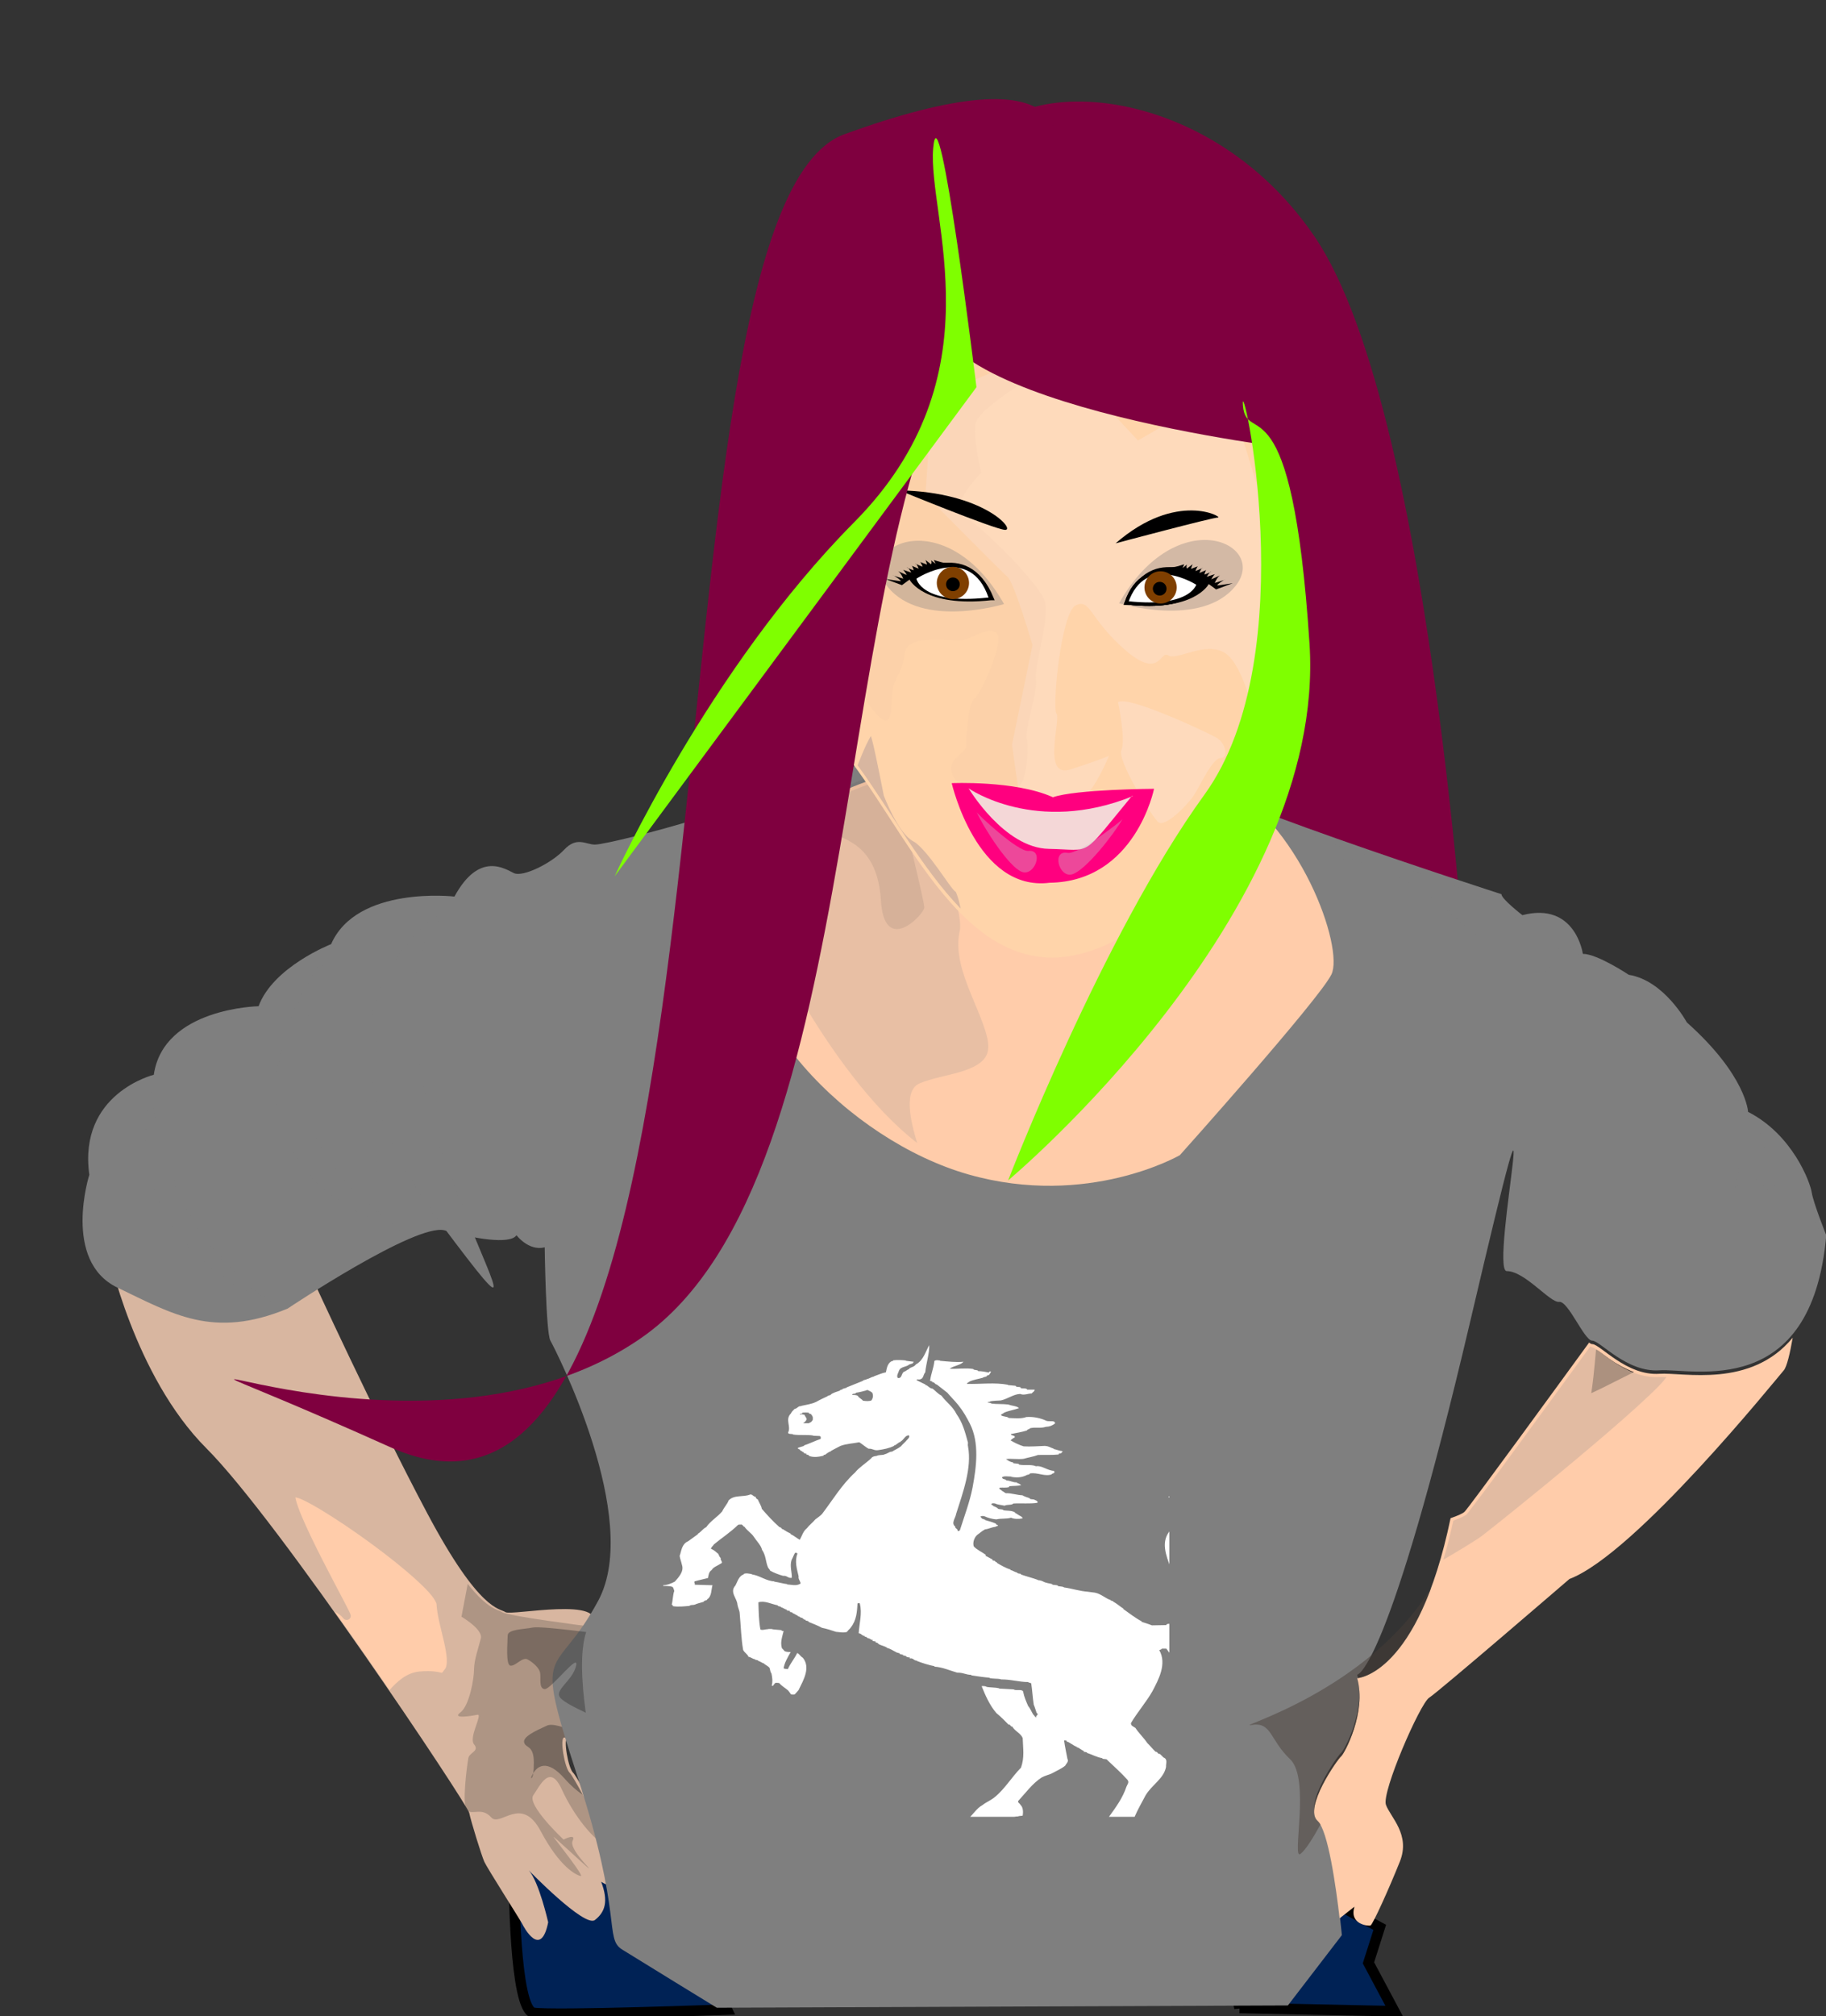 <?xml version="1.0" encoding="UTF-8"?>
<svg viewBox="0 0 521 575" xmlns="http://www.w3.org/2000/svg" xmlns:xlink="http://www.w3.org/1999/xlink">
<rect x="0" y="0" width="521" height="575" fill="#333333" stroke="none"/>
<defs>
<symbol id="a">
<defs>.fil8 {fill:none;fill-rule:nonzero}
    .fil0 {fill:black;fill-rule:nonzero}
    .fil7 {fill:white;fill-rule:nonzero}
    .fil1 {fill:#000099;fill-rule:nonzero}
    .fil6 {fill:#660000;fill-rule:nonzero}
    .fil4 {fill:#8A8A01;fill-rule:nonzero}
    .fil3 {fill:#939301;fill-rule:nonzero}
    .fil5 {fill:red;fill-rule:nonzero}
    .fil2 {fill:#FFCC00;fill-rule:nonzero}.str4 {stroke:black;stroke-width:1.13778}
    .str3 {stroke:black;stroke-width:1.13808}
    .str2 {stroke:black;stroke-width:1.13818}
    .str8 {stroke:black;stroke-width:1.13828}
    .str6 {stroke:black;stroke-width:1.13848}
    .str5 {stroke:black;stroke-width:1.13858}
    .str7 {stroke:black;stroke-width:1.13878}
    .str1 {stroke:black;stroke-width:1.13888}
    .str0 {stroke:black;stroke-width:2.40736}
    .fil0 {fill:#0000DC}
    .fil2 {fill:red}
    .fil1 {fill:#FFF000}
    .fil4 {fill:#FFF020}
    .fil3 {fill:#FFF02D}
    .fil5 {fill:black;fill-rule:nonzero}.str4 {stroke:black;stroke-width:1.13778}
    .str3 {stroke:black;stroke-width:1.13808}
    .str2 {stroke:black;stroke-width:1.13818}
    .str8 {stroke:black;stroke-width:1.13828}
    .str6 {stroke:black;stroke-width:1.13848}
    .str5 {stroke:black;stroke-width:1.13858}
    .str7 {stroke:black;stroke-width:1.13878}
    .str1 {stroke:black;stroke-width:1.13888}
    .str0 {stroke:black;stroke-width:2.40736}
    .fil0 {fill:#0000DC}
    .fil2 {fill:red}
    .fil1 {fill:#FFF000}
    .fil4 {fill:#FFF020}
    .fil3 {fill:#FFF02D}
    .fil5 {fill:black;fill-rule:nonzero}.str4 {stroke:black;stroke-width:1.13778}
    .str3 {stroke:black;stroke-width:1.13808}
    .str2 {stroke:black;stroke-width:1.13818}
    .str8 {stroke:black;stroke-width:1.13828}
    .str6 {stroke:black;stroke-width:1.13848}
    .str5 {stroke:black;stroke-width:1.13858}
    .str7 {stroke:black;stroke-width:1.13878}
    .str1 {stroke:black;stroke-width:1.13888}
    .str0 {stroke:black;stroke-width:2.40736}
    .fil0 {fill:#0000DC}
    .fil2 {fill:red}
    .fil1 {fill:#FFF000}
    .fil4 {fill:#FFF020}
    .fil3 {fill:#FFF02D}
    .fil5 {fill:black;fill-rule:nonzero}.fil8 {fill:none;fill-rule:nonzero}
    .fil0 {fill:black;fill-rule:nonzero}
    .fil7 {fill:white;fill-rule:nonzero}
    .fil1 {fill:#000099;fill-rule:nonzero}
    .fil6 {fill:#660000;fill-rule:nonzero}
    .fil4 {fill:#8A8A01;fill-rule:nonzero}
    .fil3 {fill:#939301;fill-rule:nonzero}
    .fil5 {fill:red;fill-rule:nonzero}
    .fil2 {fill:#FFCC00;fill-rule:nonzero}.str4 {stroke:black;stroke-width:1.13778}
    .str3 {stroke:black;stroke-width:1.13808}
    .str2 {stroke:black;stroke-width:1.13818}
    .str8 {stroke:black;stroke-width:1.13828}
    .str6 {stroke:black;stroke-width:1.13848}
    .str5 {stroke:black;stroke-width:1.13858}
    .str7 {stroke:black;stroke-width:1.13878}
    .str1 {stroke:black;stroke-width:1.13888}
    .str0 {stroke:black;stroke-width:2.40736}
    .fil0 {fill:#0000DC}
    .fil2 {fill:red}
    .fil1 {fill:#FFF000}
    .fil4 {fill:#FFF020}
    .fil3 {fill:#FFF02D}
    .fil5 {fill:black;fill-rule:nonzero}.fil8 {fill:none;fill-rule:nonzero}
    .fil0 {fill:black;fill-rule:nonzero}
    .fil7 {fill:white;fill-rule:nonzero}
    .fil1 {fill:#000099;fill-rule:nonzero}
    .fil6 {fill:#660000;fill-rule:nonzero}
    .fil4 {fill:#8A8A01;fill-rule:nonzero}
    .fil3 {fill:#939301;fill-rule:nonzero}
    .fil5 {fill:red;fill-rule:nonzero}
    .fil2 {fill:#FFCC00;fill-rule:nonzero}.fil8 {fill:none;fill-rule:nonzero}
    .fil0 {fill:black;fill-rule:nonzero}
    .fil7 {fill:white;fill-rule:nonzero}
    .fil1 {fill:#000099;fill-rule:nonzero}
    .fil6 {fill:#660000;fill-rule:nonzero}
    .fil4 {fill:#8A8A01;fill-rule:nonzero}
    .fil3 {fill:#939301;fill-rule:nonzero}
    .fil5 {fill:red;fill-rule:nonzero}
    .fil2 {fill:#FFCC00;fill-rule:nonzero}.str4 {stroke:black;stroke-width:1.13778}
    .str3 {stroke:black;stroke-width:1.13808}
    .str2 {stroke:black;stroke-width:1.13818}
    .str8 {stroke:black;stroke-width:1.13828}
    .str6 {stroke:black;stroke-width:1.13848}
    .str5 {stroke:black;stroke-width:1.13858}
    .str7 {stroke:black;stroke-width:1.13878}
    .str1 {stroke:black;stroke-width:1.13888}
    .str0 {stroke:black;stroke-width:2.40736}
    .fil0 {fill:#0000DC}
    .fil2 {fill:red}
    .fil1 {fill:#FFF000}
    .fil4 {fill:#FFF020}
    .fil3 {fill:#FFF02D}
    .fil5 {fill:black;fill-rule:nonzero}.fil8 {fill:none;fill-rule:nonzero}
    .fil0 {fill:black;fill-rule:nonzero}
    .fil7 {fill:white;fill-rule:nonzero}
    .fil1 {fill:#000099;fill-rule:nonzero}
    .fil6 {fill:#660000;fill-rule:nonzero}
    .fil4 {fill:#8A8A01;fill-rule:nonzero}
    .fil3 {fill:#939301;fill-rule:nonzero}
    .fil5 {fill:red;fill-rule:nonzero}
    .fil2 {fill:#FFCC00;fill-rule:nonzero}.str4 {stroke:black;stroke-width:1.13778}
    .str3 {stroke:black;stroke-width:1.13808}
    .str2 {stroke:black;stroke-width:1.13818}
    .str8 {stroke:black;stroke-width:1.13828}
    .str6 {stroke:black;stroke-width:1.13848}
    .str5 {stroke:black;stroke-width:1.13858}
    .str7 {stroke:black;stroke-width:1.13878}
    .str1 {stroke:black;stroke-width:1.13888}
    .str0 {stroke:black;stroke-width:2.40736}
    .fil0 {fill:#0000DC}
    .fil2 {fill:red}
    .fil1 {fill:#FFF000}
    .fil4 {fill:#FFF020}
    .fil3 {fill:#FFF02D}
    .fil5 {fill:black;fill-rule:nonzero}.str4 {stroke:black;stroke-width:1.13778}
    .str3 {stroke:black;stroke-width:1.13808}
    .str2 {stroke:black;stroke-width:1.13818}
    .str8 {stroke:black;stroke-width:1.13828}
    .str6 {stroke:black;stroke-width:1.13848}
    .str5 {stroke:black;stroke-width:1.13858}
    .str7 {stroke:black;stroke-width:1.13878}
    .str1 {stroke:black;stroke-width:1.13888}
    .str0 {stroke:black;stroke-width:2.40736}
    .fil0 {fill:#0000DC}
    .fil2 {fill:red}
    .fil1 {fill:#FFF000}
    .fil4 {fill:#FFF020}
    .fil3 {fill:#FFF02D}
    .fil5 {fill:black;fill-rule:nonzero}.str4 {stroke:black;stroke-width:1.13778}
    .str3 {stroke:black;stroke-width:1.13808}
    .str2 {stroke:black;stroke-width:1.13818}
    .str8 {stroke:black;stroke-width:1.13828}
    .str6 {stroke:black;stroke-width:1.13848}
    .str5 {stroke:black;stroke-width:1.13858}
    .str7 {stroke:black;stroke-width:1.13878}
    .str1 {stroke:black;stroke-width:1.13888}
    .str0 {stroke:black;stroke-width:2.40736}
    .fil0 {fill:#0000DC}
    .fil2 {fill:red}
    .fil1 {fill:#FFF000}
    .fil4 {fill:#FFF020}
    .fil3 {fill:#FFF02D}
    .fil5 {fill:black;fill-rule:nonzero}.fil8 {fill:none;fill-rule:nonzero}
    .fil0 {fill:black;fill-rule:nonzero}
    .fil7 {fill:white;fill-rule:nonzero}
    .fil1 {fill:#000099;fill-rule:nonzero}
    .fil6 {fill:#660000;fill-rule:nonzero}
    .fil4 {fill:#8A8A01;fill-rule:nonzero}
    .fil3 {fill:#939301;fill-rule:nonzero}
    .fil5 {fill:red;fill-rule:nonzero}
    .fil2 {fill:#FFCC00;fill-rule:nonzero}.str4 {stroke:black;stroke-width:1.13778}
    .str3 {stroke:black;stroke-width:1.13808}
    .str2 {stroke:black;stroke-width:1.13818}
    .str8 {stroke:black;stroke-width:1.13828}
    .str6 {stroke:black;stroke-width:1.13848}
    .str5 {stroke:black;stroke-width:1.13858}
    .str7 {stroke:black;stroke-width:1.13878}
    .str1 {stroke:black;stroke-width:1.13888}
    .str0 {stroke:black;stroke-width:2.40736}
    .fil0 {fill:#0000DC}
    .fil2 {fill:red}
    .fil1 {fill:#FFF000}
    .fil4 {fill:#FFF020}
    .fil3 {fill:#FFF02D}
    .fil5 {fill:black;fill-rule:nonzero}.fil8 {fill:none;fill-rule:nonzero}
    .fil0 {fill:black;fill-rule:nonzero}
    .fil7 {fill:white;fill-rule:nonzero}
    .fil1 {fill:#000099;fill-rule:nonzero}
    .fil6 {fill:#660000;fill-rule:nonzero}
    .fil4 {fill:#8A8A01;fill-rule:nonzero}
    .fil3 {fill:#939301;fill-rule:nonzero}
    .fil5 {fill:red;fill-rule:nonzero}
    .fil2 {fill:#FFCC00;fill-rule:nonzero}.str4 {stroke:black;stroke-width:1.13778}
    .str3 {stroke:black;stroke-width:1.13808}
    .str2 {stroke:black;stroke-width:1.13818}
    .str8 {stroke:black;stroke-width:1.13828}
    .str6 {stroke:black;stroke-width:1.13848}
    .str5 {stroke:black;stroke-width:1.13858}
    .str7 {stroke:black;stroke-width:1.13878}
    .str1 {stroke:black;stroke-width:1.13888}
    .str0 {stroke:black;stroke-width:2.40736}
    .fil0 {fill:#0000DC}
    .fil2 {fill:red}
    .fil1 {fill:#FFF000}
    .fil4 {fill:#FFF020}
    .fil3 {fill:#FFF02D}
    .fil5 {fill:black;fill-rule:nonzero}.fil8 {fill:none;fill-rule:nonzero}
    .fil0 {fill:black;fill-rule:nonzero}
    .fil7 {fill:white;fill-rule:nonzero}
    .fil1 {fill:#000099;fill-rule:nonzero}
    .fil6 {fill:#660000;fill-rule:nonzero}
    .fil4 {fill:#8A8A01;fill-rule:nonzero}
    .fil3 {fill:#939301;fill-rule:nonzero}
    .fil5 {fill:red;fill-rule:nonzero}
    .fil2 {fill:#FFCC00;fill-rule:nonzero}.fil8 {fill:none;fill-rule:nonzero}
    .fil0 {fill:black;fill-rule:nonzero}
    .fil7 {fill:white;fill-rule:nonzero}
    .fil1 {fill:#000099;fill-rule:nonzero}
    .fil6 {fill:#660000;fill-rule:nonzero}
    .fil4 {fill:#8A8A01;fill-rule:nonzero}
    .fil3 {fill:#939301;fill-rule:nonzero}
    .fil5 {fill:red;fill-rule:nonzero}
    .fil2 {fill:#FFCC00;fill-rule:nonzero}.str4 {stroke:black;stroke-width:1.13778}
    .str3 {stroke:black;stroke-width:1.13808}
    .str2 {stroke:black;stroke-width:1.13818}
    .str8 {stroke:black;stroke-width:1.13828}
    .str6 {stroke:black;stroke-width:1.13848}
    .str5 {stroke:black;stroke-width:1.13858}
    .str7 {stroke:black;stroke-width:1.13878}
    .str1 {stroke:black;stroke-width:1.13888}
    .str0 {stroke:black;stroke-width:2.40736}
    .fil0 {fill:#0000DC}
    .fil2 {fill:red}
    .fil1 {fill:#FFF000}
    .fil4 {fill:#FFF020}
    .fil3 {fill:#FFF02D}
    .fil5 {fill:black;fill-rule:nonzero}.fil8 {fill:none;fill-rule:nonzero}
    .fil0 {fill:black;fill-rule:nonzero}
    .fil7 {fill:white;fill-rule:nonzero}
    .fil1 {fill:#000099;fill-rule:nonzero}
    .fil6 {fill:#660000;fill-rule:nonzero}
    .fil4 {fill:#8A8A01;fill-rule:nonzero}
    .fil3 {fill:#939301;fill-rule:nonzero}
    .fil5 {fill:red;fill-rule:nonzero}
    .fil2 {fill:#FFCC00;fill-rule:nonzero}.str4 {stroke:black;stroke-width:1.13778}
    .str3 {stroke:black;stroke-width:1.13808}
    .str2 {stroke:black;stroke-width:1.13818}
    .str8 {stroke:black;stroke-width:1.13828}
    .str6 {stroke:black;stroke-width:1.13848}
    .str5 {stroke:black;stroke-width:1.13858}
    .str7 {stroke:black;stroke-width:1.13878}
    .str1 {stroke:black;stroke-width:1.13888}
    .str0 {stroke:black;stroke-width:2.40736}
    .fil0 {fill:#0000DC}
    .fil2 {fill:red}
    .fil1 {fill:#FFF000}
    .fil4 {fill:#FFF020}
    .fil3 {fill:#FFF02D}
    .fil5 {fill:black;fill-rule:nonzero}.str4 {stroke:black;stroke-width:1.13778}
    .str3 {stroke:black;stroke-width:1.13808}
    .str2 {stroke:black;stroke-width:1.13818}
    .str8 {stroke:black;stroke-width:1.13828}
    .str6 {stroke:black;stroke-width:1.13848}
    .str5 {stroke:black;stroke-width:1.13858}
    .str7 {stroke:black;stroke-width:1.13878}
    .str1 {stroke:black;stroke-width:1.13888}
    .str0 {stroke:black;stroke-width:2.40736}
    .fil0 {fill:#0000DC}
    .fil2 {fill:red}
    .fil1 {fill:#FFF000}
    .fil4 {fill:#FFF020}
    .fil3 {fill:#FFF02D}
    .fil5 {fill:black;fill-rule:nonzero}.str4 {stroke:black;stroke-width:1.13778}
    .str3 {stroke:black;stroke-width:1.13808}
    .str2 {stroke:black;stroke-width:1.13818}
    .str8 {stroke:black;stroke-width:1.13828}
    .str6 {stroke:black;stroke-width:1.13848}
    .str5 {stroke:black;stroke-width:1.13858}
    .str7 {stroke:black;stroke-width:1.13878}
    .str1 {stroke:black;stroke-width:1.13888}
    .str0 {stroke:black;stroke-width:2.40736}
    .fil0 {fill:#0000DC}
    .fil2 {fill:red}
    .fil1 {fill:#FFF000}
    .fil4 {fill:#FFF020}
    .fil3 {fill:#FFF02D}
    .fil5 {fill:black;fill-rule:nonzero}.fil8 {fill:none;fill-rule:nonzero}
    .fil0 {fill:black;fill-rule:nonzero}
    .fil7 {fill:white;fill-rule:nonzero}
    .fil1 {fill:#000099;fill-rule:nonzero}
    .fil6 {fill:#660000;fill-rule:nonzero}
    .fil4 {fill:#8A8A01;fill-rule:nonzero}
    .fil3 {fill:#939301;fill-rule:nonzero}
    .fil5 {fill:red;fill-rule:nonzero}
    .fil2 {fill:#FFCC00;fill-rule:nonzero}</defs>
<g transform="translate(1399 -77.42)">
<path d="m-1183.8 149.2c-2.291 1.165-6.083 0.87-8.715 0.298-1.169-2.04-4.345-3.473-5.204-5.804-2.048-1.451-4.369-0.863-5.822-1.176 0-2.296 4.05-0.57 3.774-2.594 3.792-0.583 7.252-1.742 11.039-2.904l-0.571-0.319h2.597c-0.276 0-0.276 0-0.549 0.319 2.025 0.864 3.18 1.724 4.334 2.904 1.19 3.199 0.868 6.381-0.882 9.275m-61.892 26.14c-1.183 0.597-2.07 1.153-2.341 1.453h-5.815c1.452-1.153 2.632-2.336 3.5-4.352 0.56-1.748-1.477-3.472-2.048-5.816-1.452-0.267-2.899-1.153-4.929-0.267-0.316-1.744 2.912-0.292 2.59-2.338 2.042-0.296 4.68-0.296 6.973 0h-0.27c-0.571 1.724 3.173 1.153 2.625 2.605 1.17 1.165 1.736 2.915 1.442 4.928 0.294 1.769-0.893 2.339-1.726 3.788l1.4e-4 -5e-5zm518.94 101.08c2.039-4.385-2.028-7.856-3.477-11.052-4.951-5.514-10.766-8.986-15.717-13.636-4.073 0.281-5.23-3.196-8.119-3.791 0 0.298 0.281 0.892-0.293 1.159 3.182 2.037 6.681 4.952 9.888 7.56 1.423 3.486 4.659 3.791 5.221 6.668 0.861 2.04 2.017 5.236 0.293 7.287-0.855-0.594-2.906-0.316-2.906-1.746-4.36-0.305-6.988-1.488-11.067 0-2.307 1.746-3.469 5.511-2.906 8.411-0.27 3.764 4.383 4.628 2.906 8.719 0 1.153-1.738 1.724-1.137 2.331-2.039 1.724-5.837 0.863-8.721 0.57-0.608-2.04-3.787-1.177-5.837-1.748-0.591-0.57 0.886-0.292 0-0.863-6.67-1.482-13.379-4.382-20.325-6.399l0.563-0.57c-4.647 0-9.013-2.04-13.374-3.216-7.835-1.142-15.402-0.864-23.554-0.281-4.059 0.886-8.726 2.321-11.914 5.221-7.573 7.286-11.908 16.27-16.868 24.416-2.017 0.294-1.159 3.765-3.494 2.904 1.162-4.65 5.815-9.032 5.815-14.23 0.591-3.193-1.137-7.551-2.613-9.591-4.338-3.193-7.244-8.719-11.334-12.203-3.775-1.724-7.269-4.334-10.743-6.377 0 0 0.298-0.305 0.568-0.305-0.886-0.556-2.045-0.86-2.906-0.289-0.27 2.013 2.906 0.594 2.636 2.637 0.861 0 1.432 0.559 2.293 0.559 4.085 4.636 7.86 7.856 11.632 12.48-1.159 0.864 1.179 2.04 0.61 2.634 1.137 4.917-0.61 9.278-4.09 12.484-3.201 3.17-7.269 5.511-10.445 8.984-11.632 13.948-4.957 31.942-0.298 47.075 4.343 12.772 11.632 26.394 11.036 39.168-1.747 7.841 0.276 16.867-5.809 23.517-2.906 0.305-2.906 3.207-5.227 3.207l0.568 0.597c-1.747 0.867-5.514 0-5.227 2.015l-14.828 0.303c-4.09-2.025-6.67-2.634-10.772-4.355 0.304-0.303 0.304-0.303 0.596-0.303-7.564-4.66-13.385-10.455-19.194-15.092l0.295-0.316c-3.77-2.902-6.994-6.384-10.769-8.713l0.301-0.263-2.914-1.153 0.301-0.305c-5.545-2.043-9.888-7.551-16.288-9.008l-7.559-1.153h0.293c-8.159-0.586-16.88-4.057-24.721-5.222 0-0.111 0.165-0.111 0.328-0.111-2.016-1.276-4.747-0.802-6.704-1.64 0.293 0 0.293-0.292 0.568-0.292-1.753-1.176-4.355-0.568-6.383-1.446 0.299-0.299 0.575-0.299 0.857-0.299-1.741-0.562-3.47-1.152-5.51-1.446 0.082 0 0.129-0.052 0.2-0.076-4.29-0.691-5.31-3.396-10.081-3.396l0.293-0.316c-6.106-2.586-12.237-4.337-17.74-6.666l0.298-0.575c-1.183-0.579-2.912 0-4.09-1.47l0.292-0.274c-2.906-0.294-4.934-2.904-7.266-2.904l0.568-0.597c-5.221-1.721-10.473-5.497-14.241-8.108l0.293-0.305-2.338-1.457 0.317-0.264c-0.885-1.181-3.493-0.292-2.907-2.043h0.305c-2.913-1.47-4.666-3.191-7.297-4.372 0.294-0.275 0-0.872 0.294-1.142-4.092-3.788-9.286-6.106-12.489-10.478-1.158-4.625 0.563-10.729 3.774-13.911 2.599-2.04 4.947-4.941 7.528-6.097l-0.267-0.313c4.657-0.57 6.7-2.599 11.364-3.181v-0.292l2.287-0.861c0.878-2.04-2.287-0.597-1.747-2.637-3.751-2.013-6.974-2.877-11.015-4.331v-0.316l-3.792-1.724c0.266-0.864-1.453-1.458-1.16-2.345 1.16-0.864 2.903-0.559 4.064-0.267 3.792 2.04 8.153 3.472 12.22 3.764 5.521-1.446 10.151-0.292 15.097-2.016 2.908 1.724 8.169 1.724 11.341 0.864 1.775-0.572-0.862-1.458-0.862-2.345-2.31-1.129-4.36-3.17-6.698-4.652l0.322-0.266c-3.798-2.634-8.428-1.748-12.226-2.634 0 0 0-0.267 0.27-0.267-1.431-1.167-3.768-0.597-5.498-1.457-0.315-1.18-3.791-2.904-5.238-3.474 0.878-1.177-2.321-0.606-1.454-2.623 0.879-0.886 2.613-0.57 3.787-0.278 2.321 1.432 6.389 1.724 9.587 2.612 2.615-1.75 7.268-0.316 9.021-2.612 8.128-0.608 17.154 0.572 24.68-0.886 1.19-2.307-2.58-3.193-3.763-4.053-1.431-0.305-3.47 0-4.338-1.169l0.27-0.319c-2.608-0.86-4.958-2.013-7.268-3.167 0.141-0.281 0.276-0.316 0.411-0.316-6.2-0.135-11.885-2.865-17.851-2.587-1.724-1.166-4.36-3.206-6.407-5.219 0.294-0.886-0.568-1.18 0.581-1.484 2.919-0.267 6.389 0.303 9.024-0.556l0.599-1.191c4.061-0.559 8.719 0 12.189-1.419-1.453-0.867-2.907-2.342-4.653-2.609 0.293-0.298 0.293-0.298 0.293-0.594-4.361 0.296-6.974-2.338-11.064-2.338-0.27-2.018-4.062-0.861-4.338-3.764 1.758-2.023 6.687-0.888 9.881-0.888 0 0.316-1.453 0-0.293 0.316 5.521 1.159 10.174 0.864 15.108-1.746 0.879-1.153 3.787-0.583 3.787-2.334 8.158-1.724 15.408 4.379 22.992 0.864-0.299 0-0.616 0-0.616-0.273l2.626-1.162c0.598-1.153 0-1.153 0-2.602-6.389 0-13.07-6.973-18.596-5.538-4.952-2.61-11.921-0.565-17.436-2.04 0-1.729-4.664-0.87-6.411-2.022l0.592-0.572c-3.206-0.316-5.545-2.329-7.566-4.077 5.521-0.868 11.908 0.589 18.034-0.298 5.227-1.748 10.163-2.612 14.832-4.652 7.244-0.271 13.644 0.323 21.217-0.57-0.592-1.724 2.045-0.854 2.906-1.724-0.861-0.881 1.747-0.881 0.857-2.329-2.902-0.299-6.4-2.047-9.009-2.612l0.3-0.292c-3.211-1.183-5.819-3.471-8.721-3.205l0.287-0.267c-7.56 0.267-15.419 1.153-22.668 0.565-4.649-1.744-9.313-4.361-13.381-7.261 1.753-1.748 2.613-2.629 4.343-3.498 0.615-2.901-3.781-1.724-4.068-4.053 5.819-1.453 11.058-2.321 16.579-4.352 0-1.458 3.505-1.734 2.907-2.617 5.251-1.75 11.634 0.273 16.287-1.75 4.355-0.266 6.406-1.448 9.611-4.053 0.276-4.352-5.819-2.023-8.726-3.199-6.106-3.474-13.672-5.245-20.653-4.628-5.239 2.289-11.938 1.429-18.028 1.153-2.308-2.329-5.813-1.153-8.129-3.494 0.57-1.453 2.913-2.034 3.206-2.904 5.204-2.605 10.738-3.471 15.402-5.511-0.304-0.292-2.051-1.475-1.16-1.159-3.504-1.745-6.704-1.745-9.909-3.226-5.515-0.854-11.915-0.273-17.436-1.13l0.293-0.295-4.099-1.153c0.328-1.18 2.37 0 2.916-1.18 0 0-0.546 0.294-0.546 0 3.452-0.867 7.537-0.867 11.334-1.165 7.244-2.008 13.064-7.551 19.757-7.844 4.068 2.04 7.842-0.565 11.904-0.565 0.615-1.45 3.228-2.609 2.906-4.649h-7.536c-0.874-2.343-4.952-0.868-6.998-2.022 0-0.322 0.316-0.322 0.615-0.322-1.775-1.725-4.951 0-5.543-2.29l-8.134-0.886s0.274-0.295 0.568-0.295c-14.241-3.199-28.48-0.565-42.432-1.153 0-1.451 2.026-1.75 2.324-2.61 4.657-2.634 9.603-3.193 14.531-4.944l-0.29-0.296 4.082-1.152-0.879-0.572 2.905-1.179c0.589-0.861 1.75-2.901 2.042-4.066-0.292-0.27-0.882 0-1.155-0.27-0.888 0.565-0.888 0.864-0.888 1.434-3.768-0.87-7.295-1.729-11.039-1.729-0.589-2.04-4.357-0.589-5.245-2.61-7.839-1.475-16.852 0.271-24.141-0.299 4.382-3.782 11.057-4.08 14.266-8.406-7.566 0.854-16.024-0.299-24.428-1.186 0.305-0.292 0.573-0.292 0.871-0.292-2.018 0-4.366-1.159-6.382 0.584-0.616 8.418-3.519 15.408-4.368 24.118 1.158 0 1.73 0.57 2.591 0.864-0.566 0.295 0 0.295-0.566 0.565 2.902-0.27 2.608 2.634 4.95 2.905 3.476 3.199 7.244 6.668 10.763 9.891 3.452 4.923 7.833 9.87 11.334 15.092 4.929 7.255 8.407 14.523 11.926 22.657 9.591 22.642 6.678 51.097 2.618 76.664-2.91 17.694-8.428 34.558-13.091 51.982-0.882 0.292-1.453 1.153-2.335 0.57 0.565-2.61-2.91-2.889-2.338-5.221-4.663-4.066 0.317-10.441 0.888-15.384 6.971-25.839 16.281-55.475 12.216-81.318-0.598-2.331 0.297-4.376-0.317-5.805-2.906-12.474-5.204-22.958-11.634-33.691-3.452-8.705-11.012-14.812-15.372-22.074-3.798-2.312-5.816-5.511-9.043-8.421-3.476-0.289-4.656-4.077-7.836-4.647 0.276 0 0.276-0.294 0.592-0.294-2.906-1.724-6.406-3.47-9.313-5.51 0.267-1.153 2.025-0.594 2.907-0.594 4.653-0.559 3.792-5.781 6.089-8.708 0.887-10.734 4.387-22.941 4.085-32.805-3.768 7.551-5.816 18.307-13.652 23.23-2.066 3.493-5.518 3.199-7.261 5.533l0.266 0.271c-2.315 0.594-2.906 2.339-5.521 3.199-2.605 2.612-1.726 7.851-5.813 7.535-2.342-2.013 0.568-6.963 1.184-9.575 1.726-4.059 6.671-3.764 9.884-6.38v-0.291l3.765-1.451c0.591-0.589 0.882-1.159 1.163-2.013l-8.141-1.186s0.305-0.292 0.572-0.292c-4.065-0.568-8.994-0.861-13.36-0.273 0.304 0.857-0.886 0.857-1.173 0.857-5.227 2.617-5.523 9.87-6.382 13.64-4.071 0.881-8.155 3.199-12.502 4.949l0.273 0.289c-3.179 0.298-4.357 2.61-7.56 2.91l0.297 0.284-4.365 1.44c0.281 0 0.589 0 0.589 0.316-6.13 2.9-11.624 5.488-17.145 8.122l0.276 0.267-4.346 1.475 0.278 0.298-3.186 1.448 0.281 0.299c-3.478 1.425-7.269 2.605-9.617 4.923l0.328 0.275-3.498 1.176 0.266 0.299c-3.768 2.031-8.996 4.934-11.9 6.963-5.223 2.894-10.468 3.488-15.702 4.941l0.305 0.271c-3.208-0.565-3.798 2.904-6.711 3.199-1.148 1.453-3.173 3.474-3.785 5.521-6.383 7.279 0.316 15.696-2.907 22.952-0.273 2.904 4.384 1.135 5.239 2.605 7.003 1.165 13.682 0 20.647 1.165 0 0-0.29 0.267-0.584 0.267l6.681 0.316c2.333 0.57 1.155 2.023 1.468 3.474-6.4 2.629-11.624 5.815-17.758 8.146 0.316 0 0.613 0 0.882 0.298-2.311 0.856-4.334 1.426-6.382 2.289-1.155 2.04 2.903 1.475 2.048 3.217 2.613 0.87 1.731 1.724 4.334 2.594-0.269 0-0.269 0.316-0.565 0.316 0.565 1.159 2.042 0.562 3.203 1.454-0.293 0.275-0.615 0.275-0.882 0.275 0.882 0.854 2.905 0.284 3.175 2.031 4.661 2.046 9.906 1.162 14.859-0.296-0.322-1.451 1.428-0.881 2.309-1.451l-0.267-0.284c2.026-1.167 2.905-2.915 5.524-3.474l-0.328-0.295c3.23-2.047 6.704-4.355 10.206-6.375 6.107-2.629 13.06-2.903 19.194-4.385 3.203 2.339 6.382 5.811 9.562 7.856 4.38-0.295 5.262 2.332 9.608 1.724 5.535-0.867 11.628-2.294 16.557-5.195l-0.276-0.298c3.184-0.881 4.36-4.087 7.27-4.652l-0.299-0.295c3.502-2.315 4.384-7.256 8.458-7.554 1.45 2.046-0.894 4.355-2.049 5.804-1.477 2.345-4.066 4.652-6.109 7.56-3.476 3.199-6.107 4.06-9.015 6.375-3.474 0-4.951 3.205-8.429 3.205 0.293 0 0.882 0 0.882 0.284-2.608 0.894-6.134 0.299-8.425 1.748-2.637 0.298-4.387 0.863-5.54 2.904-5.228 5.809-12.193 10.756-16.562 17.136-13.671 14.805-22.684 32.826-33.746 49.957-1.75 2.305-4.339 4.334-6.954 6.666-2.632 3.788-6.106 6.703-8.721 10.757-3.792 3.474-4.949 9.008-7.269 13.928-3.227-2.043-6.134-5.225-9.61-6.971 0 0 0.299-0.294 0.572-0.294-2.026-1.152-3.77-2.329-5.199-3.189h0.269l-2.63-1.728 0.314-0.313c-3.232-0.281-1.477-2.027-4.66-2.915-6.4-6.663-12.489-14.509-18.031-22.047-0.568-4.08-2.906-7.551-4.066-11.315-1.158-0.305-2.315-2.044-2.315-3.212-3.024-0.544-2.453-2.622-5.366-2.853-7.241 3.679-16.485 0-22.276 7.217-1.433 4.649-4.656 8.123-6.681 13.368-4.633 6.375-12.513 12.179-16.261 18.843-4.091 2.634-4.976 5.538-8.723 8.146l0.296 0.294c-3.522 2.915-6.702 5.818-10.195 8.716-6.705 3.185-6.977 12.205-8.726 17.702 0.592 4.372 1.474 6.123 2.338 10.748 2.318 8.149-3.224 14.809-7.288 20.324-3.768 2.342-8.108 4.373-12.199 4.373 0.566 0 0.3 0.568 0.3 0.86 3.493 0 6.695 0 9.603 1.166 0.864 1.152 1.43 3.483 1.726 4.94-1.454 4.361-1.454 11.609-2.611 16.537l1.43 0.889c-0.273 0.275-0.545 0.568-0.545 0.864 5.816 1.148 12.175 0.27 17.444-0.296 0.545-1.457 4.064-0.86 5.201-1.457 2.638-1.458 6.133-2.307 9.335-3.472-0.295-1.732 3.772-1.457 3.453-2.904 4.976-3.786 4.088-11.929 5.544-17.127l-18.332-0.608c0.888-1.423-1.137-2.588 0-4.057 4.067-1.429 9.04-2.61 13.675-4.039 0.589-3.512 0.859-7.557 3.772-9.594 1.767-3.788 6.13-5.222 9.332-7.821 3.183-1.188-0.885-4.378 0-6.703-1.474-1.44-1.749-3.494-2.634-5.221-2.635-2.331-4.068-4.649-7.271-5.801-0.293-2.037 2.046-3.495 2.907-5.514 8.428-8.143 17.151-14.811 24.444-23.226 0.54-0.617 1.428-0.886 2.289-0.617 3.229-0.864 2.342 1.77 4.684 2.634 2.611 4.65 7.266 7.856 9.286 11.62 3.206 5.801 7.542 10.454 8.723 16.255 4.088 6.973 3.476 13.927 6.109 21.203 0.595 1.44 1.75 2.329 2.044 3.788 3.184 2.307 8.992 4.917 13.382 6.363 4.339-0.562 4.928 3.202 8.991 2.342 0.279-6.398-2.312-13.949-0.27-21.501 1.155-2.325 2.026-5.514 3.452-8.418 1.181-0.861 1.747 0 2.635 0.562-3.179 9.589-0.566 18.61 1.16 27.607-0.571 3.471 1.75 5.514 2.023 8.716-4.636 3.466-9.269 1.153-14.222 1.153 0.571-0.58 1.16-0.299 1.744-0.299-5.239-0.562-9.597-2.335-14.848-3.196 0.316 0 0.316-0.292 0.606-0.292-8.718-0.263-15.142-7.235-23.549-8.411l0.568-0.294c-3.182-0.568-6.384-1.75-9.289 0 0.294 0 0.838-0.281 0.838 0.294-5.199 1.468-6.652 9.008-8.721 13.352-6.362 8.149 1.75 15.412 2.069 23.228 0.566 3.791 2.315 7.572 2.315 10.734 1.158 14.528 1.433 29.655 3.498 43.88 1.158 3.196 4.633 5.221 5.494 8.394 2.639 0.316 4.382 2.903 6.975 2.903-0.27 0.316-0.27 0.316-0.546 0.316 1.155 0.878 2.907 0.281 3.768 1.721h-0.317c2.635 0.597 3.795 2.623 6.429 3.209l-0.295 0.292c2.042 1.745 3.771 2.599 5.497 4.647 0.888 2.318 0.61 4.941 2.066 6.967 0.841 4.917 1.453 9.295 0.293 14.787 2.025 1.205 1.726-2.015 3.186-2.283l-0.281-0.305c1.169-1.464 3.184-0.586 4.644-0.586 2.608 3.49 6.103 5.808 9.286 8.992 0.882 1.464 2.042 2.904 2.907 4.636 1.161 0.305 3.519 0.891 4.38-0.538 1.16-1.464 2.318-2.904 3.478-4.671 4.929-11.907 12.495-26.998 4.381-38.892-2.632-1.769-3.519-4.671-5.812-5.795-3.203 7.504-6.701 11.883-9.608 19.434-1.477 0-3.203-0.316-4.38-0.889 0.885-6.932 4.38-13.628 7.287-19.752-2.324 0-4.657 0-6.403-1.17-0.571-1.124-1.731-2.307-2.611-3.442-1.736-7.001 0-12.493 1.726-20.641-0.548-0.562-2.298 0.316-2.025-1.159l-10.449-1.146c0.841-0.281 1.728-0.281 2.591-0.281h-6.673c0.29 0 0.855 0 1.177 0.281-3.228-0.281-6.135 1.744-8.432 0.268-1.744-11.04-1.744-22.08-2.044-32.808 6.681-2.305 13.381 2.342 20.36 3.788-0.328 0.275-0.598 0.568-0.876 0.568l4.073 1.175-0.62 0.562c2.919 0.305 3.803 2.623 6.709 2.915l-0.887 0.867c1.477 0.292 2.913 0.292 4.085 0.854l-0.858 0.889c1.158 0.316 2.591 0.316 3.473 1.159l-0.565 0.575c2.587 0 3.474 2.622 5.811 2.622l-0.589 0.562 3.183 1.486-0.546 0.551c3.452-0.551 2.905 2.915 6.089 2.61l-0.571 0.891c1.161 0.268 2.315 0.268 3.476 1.159-0.279 0-0.279 0.303-0.571 0.303 4.638 2.331 9.568 4.355 13.95 7.259 4.654 1.148 9.61 2.891 14.538 4.917 3.495 0.292 8.126 1.475 11.334 0 0.882-2.026 2.907-3.453 3.787-5.222 6.116-9.003 6.382-19.445 6.979-29.336 0.571 0.591 1.75-0.865 2.31 0.287 2.643 11.911-0.56 24.132-1.155 36.039 3.176 0.27 3.176 3.185 6.405 3.185l-0.589 0.573c0.886 0.575 2.91 0.575 2.91 1.756l3.495 1.418-0.316 0.303 2.904 1.183-0.868 0.878c1.19 0.281 2.644 0.281 3.781 0.843-0.871 0.305-0.281 0.597-0.281 0.867 1.163 0 1.753 0.878 2.907 1.194l-0.584 0.281c3.203 2.634 6.989 2.634 9.586 5.209h-0.276c3.495 0.867 6.4 3.501 9.611 5.245h-0.299l4.065 1.429-0.589 0.586 4.062 1.181-0.565 0.597c1.426 0.27 2.903 0.27 3.768 1.429h-0.293c0.864 0.889 2.64 0.889 3.768 1.148l-0.273 1.17c3.792-1.17 4.074 2.891 7.859 2.599 0 0-0.287 0.292-0.615 0.292 5.816 2.623 12.814 5.246 18.332 6.405l-0.266 0.584c7.839 0.294 16.555 4.917 23.528 7.235 6.106-0.268 8.721 2.634 14.537 2.634 0 0-0.267 0.27-0.267 0.575 6.673 1.17 12.762 2.329 19.188 2.903 0 0.294-1.181 0-0.615 0.294 3.798 1.17 8.151 0.573 11.949 1.451l-0.322 0.316c10.198-0.316 18.626 3.185 28.805 3.185-0.298 0-0.298 0.268-0.592 0.268l3.2 1.148c1.184 9.038 1.454 17.151 2.615 25.862 1.183 3.185 2.045 6.954 2.906 9.87 3.207 2.634-1.723 3.22-0.293 5.806-1.431-0.562-2.021-2.902-3.182-3.781-2.046-4.063-2.902-6.978-5.247-10.42-2.04-5.526-4.066-11.064-4.951-16.578-0.276-4.062-6.676-1.721-9.876-2.903 0.587-0.305 1.477-0.305 2.04-0.305l-17.149-1.124c0-0.211 0.224-0.281 0.457-0.316-4.336-1.17-9.521-0.878-13.538-1.732 0.273-0.27 0.589 0 0.879 0-1.743-0.867-3.514-1.159-5.535-0.867 3.792 11.017 8.15 22.947 15.124 32.535 4.659 4.344 8.721 9.565 12.5 13.933 2.596-0.294 1.449 2.61 3.787 2.294 2.315 5.245 8.721 8.149 10.742 13.944 0.294 12.809 2.047 22.959-1.723 35.744-9.611 11.602-16.879 26.131-27.053 35.731-3.774 3.734-8.448 5.806-12.495 9.542-6.427 4.085-9.878 12.21-15.429 17.139-4.923 2.037-11.353 4.671-16.841 4.671-0.328 1.429 1.744 1.734 1.744 2.904 0.293 8.98-7.566 16.813-8.431 25.839 2.304 0.292 4.341 2.586 7.247 1.721 5.818 2.341 13.656 1.181 20.354 0.865 3.203-2.025 6.995 0.316 9.586-2.294 6.422-2.904 10.49-9.319 12.519-15.992-0.575-0.305-1.747-0.575-1.161-0.843-5.542 0-11.358-2.061-16.281-2.366-0.573-1.427 0-3.758 0.582-5.502 6.11-1.429 14.538 2.072 19.191-2.05l-0.317-0.268c2.637-2.015 4.09-5.211 7.566-5.808l-0.276-0.292c5.521-1.464 11.634-4.039 16.855-4.039v-0.316l4.36-0.573c0.57-4.087 0.57-10.174-2.338-13.077-0.568-1.756-2.902-2.623-2.297-4.649 7.542-9.576 14.54-21.202 24.116-28.437 3.481-2.307 7.573-3.209 10.479-4.941 4.936-3.185 10.151-5.819 13.644-9.308 0.575-1.745 4.103-5.209 2.321-8.113-1.137-7.294-2.602-14.811-3.469-22.385 1.148-0.294 2.332 0 2.906 0.889-0.304 0.305-0.304 0.305-0.574 0.305 4.055 1.124 6.957 5.186 11.023 6.661-0.274 0-0.274 0.27-0.568 0.27 3.2 0.597 4.654 3.793 7.854 4.671l-0.861 0.867c1.435 0.281 2.613 0.281 4.037 0.865-0.264 0.305-0.563 0.305-0.855 0.305 5.545 2.013 10.468 5.503 16.55 6.685-0.262 0-0.262 0.27-0.557 0 1.179 1.721 4.948 0.27 5.516 2.283 6.681 7.551 14.533 15.724 20.64 23.849 2.051 3.185-0.287 5.514-1.148 8.407-3.775 13.347-10.772 24.679-17.745 36.012-7.562 7.855-13.081 13.663-18.896 22.642-1.454 1.453-3.199 3.49-5.519 4.66l0.267 0.27c-6.083 3.207-12.488 6.111-18.87 7.563 1.429 1.148 2.613 3.477 2.321 5.257-2.052 7.235-4.953 13.628-9.296 18.837-1.477 1.486-1.177 2.623 0.299 3.501 3.171 0.889 5.808 1.721 9.289 2.318l-0.292 0.268c8.44 1.218 19.469 1.218 27.908 0 8.428-2.587 13.655-9.273 15.993-17.983-0.861-0.303-2.045-0.303-2.045-0.878l-10.15-1.146 0.27-0.316c-2.613-0.867-6.383 0-8.991-1.159 1.131-2.026 1.722-4.333 3.469-5.514 5.82 0 12.496-0.281 17.155 0.292 3.193-4.028 5.539-7.832 9.582-11.31 3.207-2.318 7.292-4.074 10.766-4.331l-0.262-0.329 11.005-1.159c1.758-4.647 0.61-9.589-2.591-12.491-0.585-1.44-2.343-3.455-3.491-3.771-1.162-1.451-2.017-3.172-1.753-4.952 3.204-8.698 6.968-16.53 11.07-25.546 6.096-12.75 18.871-20.324 21.211-34.842-0.301-4.027 2.04-9.308-2.616-11.321-1.474-2.013-2.906-3.196-3.772-4.331-2.906 0-1.77-2.634-4.383-2.634-2.903-3.174-5.82-7.551-8.422-10.455-4.068-6.966-8.721-11.907-12.226-18.31-1.747-1.137-3.77-2.612-4.338-3.771l-0.315-2.025c6.692-13.371 16.01-25.85 22.094-38.624 6.119-13.65 15.132-33.097 6.979-49.64 1.179-0.621 2.338-0.621 2.633-1.767h4.653c2.051 3.488 3.48 5.269 5.227 8.441 3.207 0.27 1.753 2.307 4.659 2.623l-0.883 0.549 3.787 0.597c0.596 0.878-0.88 0.562 0 1.159 1.452 0.281 2.906 0.281 4.366 1.148-0.287 0-0.287 0.292-0.568 0.292l4.33 1.475c-0.287 0-0.287 0.281-0.557 0.281l3.176 1.453c-0.267 0.292-0.267 0.292-0.574 0.292 0.574 0.586 2.909 1.159 1.736 2.013 4.085 4.671 0 12.212-2.023 17.726 3.77-4.331 5.539-10.759 9.314-14.53 0.861-3.465 1.159-6.638 1.159-10.151 0.861-0.281 1.454 0.281 2.017 1.148 0.585 2.915 3.199 3.501 4.068 5.538 4.09 1.159 8.451 0.268 12.811 0.854 0 1.78 3.474 1.183 2.906 2.904h2.045c0.568-3.185-0.324-6.381-0.886-9.296-2.906-4.331-8.155-7.235-9.024-12.75-2.04-1.767-3.761-3.196-5.216-5.209 1.153-0.891 3.176-0.329 4.653 0.538l-0.585 0.586c1.148 0.292 2.63 0.292 3.761 1.181l-0.563 0.27c2.616 1.451 6.383 1.17 9.289 0.316 3.792-0.316 4.38 2.904 8.152 2.318 1.162-0.621 3.483-0.292 3.207-1.767l9.582-0.867c0.892-2.307-1.446-3.793-2.017-5.49h0.27c-2.884-1.194-5.79-2.623-8.133-3.22-1.454-1.451-2.909-2.575-4.093-4.355-1.159 0-2.588-0.292-3.761-0.597-0.304-0.843-0.866-2.013 0.293-3.161 3.469-0.867 7.562-0.597 10.766 0.551 0 1.194 2.613 0.865 3.477 2.61 5.519 1.78 8.152-3.442 11.621-4.028-0.287 0-0.557 0-0.861-0.292 1.165-1.183 3.21-0.327 4.636-1.183-1.156-1.159-0.858-3.745-3.184-3.465-0.878-1.745-4.059-0.878-5.806-1.745l0.591-0.597-3.798-1.159c-0.585-1.745-2.912-3.172-3.199-4.063-2.054-0.889-2.616-2.634-4.954-2.903 0-0.586 0.318-0.586-0.264-1.159 2.31-1.148 5.218-0.259 7.551-0.586 0.574-2.048 3.48-1.159 3.48-2.307 3.5-1.755 6.994-2.903 10.198-2.048 0.869 1.451 4.338 0.878 6.389 0.294l-0.298-0.294 2.9-0.854c-0.568-1.767 1.454-1.486 0.866-2.915-0.563 0-1.744 0-2.014-1.159l0.27-0.316c-4.068-2.013-7.843-3.758-10.749-6.94-6.692-1.773-13.669 1.134-19.757-0.597-1.167-1.75-4.659-1.446-6.979-2.037 0-0.292 0.304-0.292 0.574-0.292-3.792-0.573-7.567 0.884-10.473 2.037h0.298c-2.028 0-3.772 1.753-5.519 0.597 2.014-2.634 3.761-4.952 6.692-5.801 1.733-1.75 5.21-3.501 8.11-4.069l-0.27-0.316c6.4-1.727 14.536 0.316 21.239-1.434l-0.293-0.292 4.068-1.177-0.304-0.281c2.613-0.86 3.48-2.305 5.249-3.764 4.045-0.287 7.536 1.129 11.334 0.867 2.321-1.75 5.815-2.02 6.977-4.654 2.014-0.884 4.659-0.568 6.673-0.263 3.207 0.86 3.207-2.348 6.113-2.348 0-1.176 1.454-1.446 2.017-2.599-4.068-1.745-7.829-4.952-12.189-7.282-2.045-2.296-6.389-0.575-9.905-1.434 0-2.329-2.293-0.292-2.906-2.037 3.491 0.568 6.422-2.02 9.604-2.02 0-0.316 0.298-0.59 0-0.884 3.207-2.013 6.4-3.764 9.596-3.471 2.332 0.264 7.278 4.039 11.053 2.612-0.293-1.75 2.04-0.867 2.906-1.75-0.568-0.861 1.162-1.75 0.855-2.623-1.423-0.281-3.199-0.281-4.63-0.872-0.591-0.562-2.906-2.318-4.079-3.172 0-0.305-0.304-0.884 0-1.153-3.48 0.562-2.613-2.645-5.823-2.645 0 0 0.07-0.059 0.211-0.111-3.359-1.019-6.453-1.042-10.088-1.042-3.474-2.904-7.86-6.093-12.513-7.247 0.886-3.209 4.653-0.878 7.292-1.189-0.298 0.31-0.298 0.31-0.599 0.31 2.346 1.457 5.82 0.878 8.428 0.573 4.36-1.75 7.573-4.917 12.226-4.35 1.162 2.312 5.221 0.294 6.107 2.599 4.343 0.867 8.991 0 11.902-2.037 0.298-1.13 2.338-2.294 2.045-3.472-4.062-0.292-6.974-1.727-10.172-3.195-1.73-2.318-4.661-3.179-6.107-5.814-1.162-0.854-3.483 0.299-3.775-1.727l-17.441-0.58c-3.213-1.749-5.519-3.767-9.019-3.767 0-0.305 0.591-0.305 0.855-0.305-1.423-1.152-4.332-0.582-6.076-1.468l0.866-0.572c-2.92-0.86-6.411-0.289-9.32-1.152 1.477-2.901 5.815-2.901 7.854-4.649 4.068-0.292 8.456-0.292 12.226 0 2.613 2.612 7.829 0.57 10.473 2.612 6.676 0.86 12.482 0.582 19.464 0.289 1.452-1.153 4.065-2.018 5.806-3.193 0.897-1.432 1.19-2.915 2.914-3.776 1.744-3.764 0.293-10.162-2.346-13.355-0.568-3.205-5.193-4.917-4.33-8.719 5.221-0.861 9.582 3.802 14.527 1.457 0-0.277-0.585-0.277-0.585-0.57l2.906-0.886c-1.159-1.153 0.599-1.443 0.869-2.013z"/>
</g>
</symbol>
</defs>
<path d="m279.05 50.263c4.418 28.678 80.779 218.71 52.312 202.24-28.472-16.469 88.19 44.166 88.19 44.166s-9.978-178.52-44.439-229.15c-34.462-50.614-100.48-45.947-96.063-17.27l-8.0316e-4 0.007z" fill="#7f003f" stroke-width="1px"/>
<path transform="translate(-14.362 10.151)" d="m368.02 562.54 44.155 0.92-7.359-13.798 3.22-10.119-18.89-10.226-24.392 17.888 3.267 15.336-3e-4 -8.6e-4z" fill="#025" fill-rule="evenodd" stroke="#000" stroke-width="3"/>
<path transform="translate(-14.362 10.151)" d="m161.04 525.74s0 37.256 5.519 38.176c5.519 0.92 55.194-0.92 55.194-0.92l-22.537-46.455-39.096-16.558 0.92 25.757-3.1e-4 -8e-5z" fill="#025" fill-rule="evenodd" stroke="#000" stroke-width="3"/>
<path transform="translate(-14.362 10.151)" d="m45.212 346.82s7.359 35.416 28.057 56.114 74.512 101.65 74.972 103.95c0.46 2.3 3.505 12.185 4.318 13.974 0.813 1.789 10.245 16.587 10.733 17.563 0.488 0.976 5.366 10.245 7.48-0.325 0 0-2.602-11.546-5.529-14.798 0 0 15.936 16.424 18.863 14.148 2.927-2.277 3.903-5.366 1.789-10.895 0 0 4.878 3.09 6.505 0.488 1.626-2.602-13.009-30.247-14.473-31.548-1.464-1.301-2.927-9.92-1.626-10.082 1.301-0.163 7.968 3.252 7.968 3.252s-5.692-26.181-0.976-34.963-23.092-2.927-24.718-4.065c-1.626-1.138-7.318 0-22.278-28.133-14.961-28.133-33.132-67.778-33.132-67.778l-57.954-6.899 4.1e-4 -0.002z" fill="#d8b6a0" fill-rule="evenodd" stroke="#000" stroke-width="0"/>
<path transform="translate(-14.362 10.151)" d="m147.81 441.6-1.781 9.344c0-3e-5 6.182 3.586 5.531 6.188-0.65 2.602-1.938 6.179-1.938 8.781 0 2.602-1.304 10.392-3.906 12.344-2.602 1.951 3.249 0.981 4.875 0.656s-2.595 6.486-0.969 8.438-1.3 2.28-1.625 3.906c-0.325 1.626-1.97 13.668-0.344 14.969 1.626 1.301 4.242-0.99 6.844 1.938s8.596-6.501 14.125 3.906c5.529 10.407 10.105 12.519 11.406 12.844 1.301 0.325-6.843-9.893-7.656-11.031-0.813-1.138 8.962 8.131 9.938 8.781 0.976 0.65-5.701-5.536-4.562-7.812s-2.594-0.344-2.594-0.344c0 6e-5 -10.576-9.892-8.625-12.656 1.951-2.764 4.71-9.137 8.125-1.656s9.253 14.818 13.156 16.281c0.07 0.026 0.146 0.032 0.219 0.031-4.018-8.888-10.17-20.179-11.094-21-1.464-1.301-2.926-9.931-1.625-10.094 1.301-0.163 7.969 3.25 7.969 3.25-2e-5 0-5.685-26.187-0.969-34.969 0 0-23.093-2.924-24.719-4.062-1.057-0.74-3.864-0.559-9.781-8.031l8e-4 -4.5e-4z" fill="#474442" fill-rule="evenodd" opacity=".286" stroke-width="1px"/>
<path transform="translate(-14.362 10.151)" d="m171.71 481.78c-0.519-0.015-0.946 0.066-1.281 0.219-3.578 1.626-6.988 3.249-6.5 4.875 0.488 1.626 2.75 0.646 2.75 5.688 0 1.412-0.064 2.342-0.156 3 1.127-1.85 3.822-4.251 8.938 1.562 1.789 2.033 3.556 3.527 5.188 4.625-1.833-3.375-3.308-5.885-3.719-6.25-1.464-1.301-2.926-9.931-1.625-10.094 1.301-0.163 7.969 3.25 7.969 3.25s-0.27-1.238-0.594-2.969c-3.841-1.875-8.381-3.833-10.969-3.906l2e-4 2.5e-4zm-5.188 13.781c-0.449 0.737-0.656 1.375-0.656 1.375s0.42 0.318 0.656-1.375z" fill="#272726" fill-rule="evenodd" opacity=".395" stroke-width="1px"/>
<path transform="translate(-14.362 10.151)" d="m274.5 202.76s-51.387 17.563-61.794 20.815c-10.407 3.252-26.019 7.155-28.62 7.155-2.602 0-5.105-2.421-8.785 1.488-3.68 3.91-11.729 7.819-14.258 6.669-2.53-1.15-9.889-6.439-17.018 6.669 0 0-27.827-3.22-35.186 13.568 0 0-16.558 6.439-20.698 17.708 0 0-27.137 0.46-29.897 19.548 0 0-21.618 5.289-18.398 28.517 0 0-7.819 24.607 8.049 32.196 15.868 7.589 27.367 14.718 48.525 5.979 0 0 36.796-24.607 44.845-22.307 8.049 2.3 18.628 4.139 20.468 1.38 0 0 3.45 4.599 8.049 3.45 0 0 0.319 24.334 1.62 26.611 1.301 2.277 26.243 50.736 13.66 74.153s-18.863 10.407-5.854 50.411 7.48 45.858 12.684 49.11c5.204 3.252 26.994 16.587 26.994 16.587l162.94-0.651 15.399-20.053s-2.76-29.897-6.899-33.576c-4.139-3.68 5.749-17.708 6.669-18.398 0.92-0.69 7.359-12.649 4.599-22.307 0 0 8.667-0.284 32.269-100.8s5.204-14.31 10.407-14.31c5.204 0 12.359 9.107 14.961 8.781 2.602-0.325 7.155 11.058 9.432 11.058 2.277 0 9.757 9.107 19.189 8.456 9.432-0.65 43.448 8.858 47.587-38.516 0 0-3.68-9.199-4.139-12.189-0.46-2.99-5.519-16.558-18.168-22.997 0 0-0.46-10.349-17.478-25.527 0 0-6.439-11.959-16.558-13.568 0 0-8.969-5.979-13.109-5.979 0 0-2.07-14.948-17.248-11.039 0 0-5.979-4.599-5.979-5.979 0 0-93.6-30.127-95.439-36.566-1.84-6.439-71.752-6.439-72.821-5.541l2e-4 -0.007z" fill="#7f7f7f" fill-rule="evenodd" stroke="#000" stroke-width="0"/>
<path transform="translate(-14.362 10.151)" d="m371.25 221.91c-0.38 1.173-0.553 2.48-0.25 4.125 1.104 5.995 3.944 10.646 6.469 13.688 1.262 1.521 2.434 2.661 3.25 3.312 0.294 0.235 0.458 0.333 0.625 0.438 0.304-0.211 3.593-2.527 7.688-4.812 2.139-1.194 4.406-2.332 6.438-3.062 2.031-0.731 3.854-1.167 5.312-0.438 3.677 1.839 11.937 3.864 18.938 8.531 6.943 4.629 13.78 11.458 19.156 14.938 2.702 1.748 6.843 3.936 10.438 5.625 1.797 0.845 3.476 1.579 4.75 2.062 0.637 0.242 1.172 0.426 1.562 0.531 0.287 0.077 0.327 0.078 0.344 0.094 0.035-0.031 0.048-0.048 0.094-0.125 0.143-0.241 0.335-0.63 0.531-1.094 0.392-0.928 0.838-2.133 1.344-3.25 0.505-1.117 0.99-2.166 1.844-2.812 0.427-0.323 1.088-0.519 1.688-0.344 0.6 0.175 1.017 0.603 1.406 1.188 0.745 1.117 1.55 2.039 2.375 2.844-0.065-0.105-0.108-0.222-0.125-0.344 0 0-0.523-3.559-2.781-6.594-2.258-3.035-6.058-5.603-13.375-3.719-0.261 0.065-0.537 0.007-0.75-0.156 0 0-1.534-1.155-3.062-2.5-0.764-0.672-1.522-1.393-2.125-2.062-0.302-0.335-0.575-0.645-0.781-0.969-0.074-0.116-0.063-0.285-0.125-0.406-0.585-0.189-42.742-13.819-70.875-24.688l-9e-4 -3.5e-4zm94.406 41.781c1.84 1.658 3.841 2.625 5.938 2.625 0.166 0 0.551-0.202 0.781-0.25-2.425-1.212-4.97-2.312-6.375-2.312-0.118 0.002-0.234-0.019-0.344-0.062z" fill="#7f7f7f" fill-rule="evenodd" stroke-width="1px"/>
<path transform="translate(-14.362 10.151)" d="m274.65 209.38s-40.475 5.519-47.375 37.256 29.437 68.532 63.473 78.191c34.036 9.659 60.253-5.519 60.253-5.519s39.556-44.155 43.235-51.514c3.68-7.359-8.739-43.695-33.116-56.114s-86.47-1.84-86.47-2.3v1e-4z" fill="#fca" fill-rule="evenodd" stroke="#000" stroke-width="0"/>
<path transform="translate(-14.362 10.151)" d="m270.46 211.19c-5.143 1.18-14.114 3.789-22.625 9.156-8.703 5.488-16.755 13.741-19.562 26.156 0.164 0.382 5.559 12.941 14.5 28.125 8.569 14.551 20.302 31.192 33.281 41.219-0.908-2.964-1.7-6.018-2-8.781-0.199-1.83-0.207-3.536 0.156-4.969 0.363-1.433 1.164-2.677 2.5-3.25 3.614-1.549 8.592-2.25 12.625-3.594 2.017-0.672 3.777-1.504 5-2.562 1.223-1.058 1.929-2.281 2-4.062 0.145-3.617-2.455-9.167-4.875-15.094-2.42-5.927-4.639-12.344-3.25-18.25 0.26-1.105 0.08-3.493-0.625-6.562-0.705-3.07-1.892-6.861-3.5-11.031-3.15-8.169-7.906-17.789-13.625-26.5l-2.5e-4 1e-4z" fill="#d8b6a0" fill-rule="evenodd" opacity=".575" stroke-width="1px"/>
<path transform="translate(-14.362 10.151)" d="m248.43 151.8s6.439 53.354 8.739 55.194c19.271 25.451 36.93 70.963 75.432 51.054 9.889-6.086 41.242-49.12 37.256-47.375-2.383 1.044 8.279-23.917 8.279-23.917l0.92-54.274-4.599-38.176-28.318 10.661-48.494-35.959-32.656 9.199-15.638 23.457-0.92 50.134-5.8e-4 2e-3z" fill="#ffd4aa" fill-rule="evenodd" stroke="#000" stroke-width="0"/>
<path transform="translate(-14.362 10.151)" d="m339.06 115.47-24.875-26.5-33.844 14.313-1.938 27.656s21.455 21.78 23.406 23.406c1.951 1.626 7.156 19.5 7.156 19.5l-5.844 28.312s1.618 12.678 2.594 16.906c0.976 4.228 14.31-0.637 17.562-1.938 3.252-1.301 7.5-11.719 7.5-11.719s-2.932 1.304-11.062 3.906c-8.131 2.602-2.605-14.311-3.906-15.938-1.301-1.626 1.303-28.955 5.531-30.906 4.228-1.951 3.886 3.906 13.969 12.688 10.082 8.781 10.098-0.001 12.375 1.625 2.277 1.626 10.721-4.234 16.25-0.656s9.094 20.813 9.094 20.812c3.193-10.698 4.752-22.558 5.5-31.875l0.281-17.844-14.219-46.531-25.531 14.781 2.5e-4 0.002z" fill="#fcdec8" fill-rule="evenodd" opacity=".55" stroke-width="1px"/>
<path transform="translate(-14.362 10.151)" d="m296.65 69.004-32.656 9.219-15.656 23.438-0.906 50.156s0.903 7.493 2.156 16.969c3.04 1.955 5.221 4.09 5.688 6.344 1.951 9.432 8.773 19.212 11.375 20.188 2.602 0.976 1.974-7.505 2.625-9.781 0.65-2.277 2.599-4.559 3.25-9.438 0.65-4.878 10.397-3.888 14.625-3.562 4.228 0.325 8.448-4.233 11.375-2.281 2.927 1.951-4.53 17.899-6.156 18.875-1.626 0.976-2.281 9.748-2.281 13 0 3.252-5.858 3.578-3.906 8.781s15.929 3.575 18.531 3.25c2.602-0.325 3.244-11.38 2.594-13.656-0.65-2.277 3.276-13.979 2.625-16.906-0.65-2.927 3.895-17.247 2.594-22.125-1.301-4.878-18.215-21.773-23.094-24.375-4.878-2.602 4.875-12.375 4.875-12.375s-2.276-9.741-1.625-13.969c0.65-4.228 16.594-13.688 16.594-13.688s10.72 2.297 9.094-2.906c-1.626-5.204 13.344-10.094 13.344-10.094l-8.688-9.562-26.375-5.5-7.5e-4 -6e-4z" fill="#d8b6a0" fill-rule="evenodd" opacity=".093" stroke-width="1px"/>
<path transform="translate(-14.362 10.151)" d="m525.87 371.35c-11.974 14.565-31.29 9.848-38.031 10.312-9.432 0.65-16.911-8.469-19.188-8.469-0.268 0-0.55-0.159-0.875-0.438-8.728 11.98-34.15 46.869-35.531 48.25-0.5 0.5-2.099 1.178-4 1.844-9.329 44.83-26.656 45.625-26.656 45.625 2.76 9.659-3.674 21.623-4.594 22.312-0.92 0.69-10.827 14.727-6.688 18.406 2.993 2.661 5.253 18.92 6.281 27.781l4.25-3.344c-1.626 5.041 3.912 5.619 4.562 5.375 0.65-0.244 5.285-10.494 8.375-18.219 3.09-7.724-2.668-12.61-3.969-16.188-1.301-3.578 9.742-28.936 12.344-30.562 2.602-1.626 40-33.844 40-33.844 18.863-7.155 58.88-56.898 61.156-59.5 0.901-1.029 1.803-4.969 2.562-9.344l-1e-4 0.002z" fill="#fca" fill-rule="evenodd" stroke="#000" stroke-width="0"/>
<path transform="translate(-14.362 10.151)" d="m469.75 374.75c-0.208 2.31-0.457 5.093-0.75 7.75-0.173 1.564-0.364 3.004-0.531 4.125-0.034 0.225-0.061 0.365-0.094 0.562 0.838-0.376 1.886-0.856 3.25-1.531 2.537-1.256 5.822-2.913 8.906-4.469-2.623-1.029-4.996-2.373-6.906-3.719-1.194-0.841-2.246-1.651-3.094-2.25-0.375-0.265-0.49-0.296-0.781-0.469l5e-5 5e-5z" fill="#241f1c" fill-rule="evenodd" stroke-width="1px"/>
<path transform="translate(-14.362 10.151)" d="m333.36 190.1s2.277 10.733 0.976 13.66c-1.301 2.927 8.456 18.538 10.407 20.49 1.951 1.951 8.781-5.204 10.407-7.806 1.626-2.602 5.204-10.407 7.48-10.407s1.626-4.228-1.301-5.854-25.043-12.034-27.97-10.082l8.9e-4 -0.001z" fill="#fcdec8" fill-rule="evenodd" opacity=".617" stroke-width="1px"/>
<path transform="translate(-14.362 10.151)" d="m285.91 213.21s7.129 31.047 27.942 28.402c24.492-0.345 29.782-26.792 29.782-26.792s-22.308 0.115-28.862 2.415l-0.23-0.115c-10.694-4.715-28.632-3.91-28.632-3.91l-2e-5 -1.1e-4z" fill="#ff007f" fill-rule="evenodd" stroke-width="1px"/>
<path transform="translate(-14.362 10.151)" d="m290.74 214.7s10.119 17.018 22.882 17.248 8.854 2.875 23.687-15.063h0.345c-27.712 11.269-46.915-2.185-46.915-2.185l0.001-2e-4z" fill="#f4d7d7" fill-rule="evenodd" stroke-width="1px"/>
<path transform="translate(-14.362 10.151)" d="m260.84 212.07c-12.236 4.429-28.859 13.781-33.375 32.812 6.285-6.836 18.777-19.715 22.625-18.031 5.204 2.277 14.649 3.907 15.625 19.844 0.976 15.936 12.375 3.889 12.375 1.938 0-0.903-1.702-8.258-3.5-15.781-4.767-6.998-9.253-14.289-13.75-20.781v-5e-4z" fill="#474442" fill-rule="evenodd" opacity=".111" stroke-width="1px"/>
<path transform="translate(-14.362 10.151)" d="m262.84 199.75c-0.03 0.047-0.031 0.075-0.062 0.125-0.375 0.605-0.822 1.46-1.281 2.438-0.857 1.826-1.734 4.013-2.438 5.812 9.309 12.715 18.322 29.442 29.406 40.875-0.191-0.811-0.37-1.722-0.562-2.406-0.217-0.774-0.437-1.42-0.625-1.875-0.094-0.227-0.16-0.406-0.219-0.5-0.059-0.094-0.111-0.087 0.062 0-0.487-0.243-0.667-0.532-1-0.938s-0.722-0.927-1.156-1.531c-0.868-1.208-1.943-2.748-3.094-4.344-2.301-3.191-5.067-6.591-6.812-7.531-2.503-1.348-4.47-4.591-6-7.531-1.53-2.941-2.531-5.594-2.531-5.594-0.015-0.051-0.026-0.103-0.031-0.156 0 0-0.741-3.801-1.594-7.938-0.427-2.068-0.872-4.213-1.281-6-0.315-1.375-0.571-2.194-0.781-2.906l1.5e-4 -1.5e-4z" fill="#d8b6a0" fill-rule="evenodd" stroke-width="1px"/>
<path transform="translate(-14.362 10.151)" d="m422.75 442.63c-18.326 29.853-56.914 40.116-51.344 39.188 5.854-0.976 5.208 4.252 11.062 9.781 5.854 5.529 0.336 28.951 2.938 27 1.632-1.224 4.061-5.375 5.719-8.406-0.254-0.437-0.547-0.764-0.812-1-4.139-3.68 5.768-17.716 6.688-18.406 0.92-0.69 7.353-12.654 4.594-22.312 0 3e-5 11.789-0.522 21.156-25.844l9e-4 -1e-3z" fill="#483e37" fill-rule="evenodd" opacity=".491" stroke-width="1px"/>
<path transform="translate(-14.362 10.151)" d="m468.12 373.85c-4.438 6.092-12.656 17.376-20.125 27.562-3.81 5.197-7.378 10.063-10.094 13.719-1.358 1.828-2.527 3.323-3.375 4.438-0.424 0.557-0.761 1.033-1.031 1.375-0.27 0.342-0.415 0.54-0.594 0.719-0.449 0.449-1.012 0.699-1.75 1.031-0.605 0.272-1.357 0.566-2.125 0.844-0.874 4.138-1.851 7.737-2.844 11.156 4.321-2.538 9.243-5.479 10.938-6.75 1.738-1.303 14.376-11.359 26.906-21.844 6.265-5.242 12.521-10.603 17.438-15.062 2.458-2.23 4.578-4.234 6.188-5.875 1.149-1.171 1.642-1.847 2.188-2.562-0.662-0.016-1.468-0.064-1.938-0.031-5.026 0.347-9.439-1.879-12.844-4.125-1.702-1.123-3.165-2.264-4.312-3.094-0.574-0.415-1.055-0.753-1.438-0.969-0.383-0.215-0.678-0.281-0.656-0.281-0.23 0-0.343-0.179-0.531-0.25l-2.5e-4 3.5e-4z" fill="#d8b6a0" fill-rule="evenodd" opacity=".753" stroke-width="1px"/>
<path transform="translate(-14.362 10.151)" d="m98.651 416.88c0.026 0.222 0.042 0.383 0.125 0.719 0.266 1.078 0.812 2.635 1.562 4.438 1.502 3.606 3.761 8.256 6.031 12.719 2.27 4.463 4.566 8.752 6.094 11.688 0.764 1.468 1.341 2.595 1.656 3.281 0.079 0.172 0.135 0.299 0.188 0.438 0.026 0.069 0.039 0.13 0.062 0.219s0.104 0.158 0.062 0.5c-0.021 0.171-0.099 0.512-0.469 0.781s-0.832 0.222-1.031 0.156c-0.398-0.131-0.43-0.213-0.5-0.281-0.141-0.138-0.206-0.233-0.312-0.375-0.304-0.406-1.138-1.038-2.281-1.719 5.418 7.628 10.779 15.306 15.656 22.438 2.144-2.42 4.839-4.971 8.594-5.312 3.707-0.337 5.505 0.21 6.188 0.344 0.341 0.067 0.105 0.1 0.156 0.062s0.411-0.422 0.969-1.219c0.324-0.463 0.513-1.429 0.438-2.781s-0.379-3.027-0.781-4.812c-0.804-3.571-1.982-7.561-2.156-10.875-0.011-0.2-0.452-1.228-1.438-2.438s-2.434-2.673-4.188-4.281c-3.508-3.216-8.24-6.987-13.125-10.562-4.885-3.576-9.935-6.97-14.031-9.438-2.048-1.234-3.859-2.23-5.281-2.906-1.157-0.55-1.802-0.693-2.188-0.781l-2e-4 -0.002z" fill="#fca" fill-rule="evenodd" stroke-width="1px"/>
<path transform="translate(-14.362 10.151)" d="m166.96 453.97c-0.25 0.01-0.451 0.032-0.594 0.062-2.277 0.488-7.156 0.461-7.156 2.25s-0.651 8.462 0.812 8.625c1.464 0.163 3.412-2.594 4.875-1.781 1.464 0.813 3.237 2.287 3.562 3.75 0.325 1.464-0.476 4.556 1.312 4.719 1.789 0.163 10.076-10.922 8.938-6.531-1.138 4.391-6.489 6.848-4.375 9.125 1.121 1.207 4.332 2.828 7.156 4.125-0.166-1.204-0.327-2.488-0.469-3.781-0.011-0.103-0.02-0.209-0.031-0.312-0.089-0.827-0.178-1.656-0.25-2.5-0.017-0.198-0.016-0.395-0.031-0.594-0.059-0.751-0.115-1.498-0.156-2.25-0.023-0.418-0.046-0.834-0.062-1.25-0.025-0.621-0.054-1.232-0.062-1.844-0.014-0.92 0.004-1.834 0.031-2.719 0.002-0.075-0.003-0.144 0-0.219 0.032-0.912 0.103-1.773 0.188-2.625 0.001-0.011-0.001-0.021 0-0.031 0.021-0.211 0.069-0.419 0.094-0.625 0.026-0.218 0.032-0.444 0.062-0.656 0.001-0.011-0.002-0.021 0-0.031 0.018-0.127 0.043-0.25 0.062-0.375 0.049-0.311 0.098-0.609 0.156-0.906 0.068-0.347 0.137-0.673 0.219-1 0.016-0.063 0.015-0.126 0.031-0.188 0.034-0.132 0.088-0.247 0.125-0.375 0.07-0.244 0.14-0.488 0.219-0.719-4.715-0.582-12.13-1.446-14.656-1.344l-2.5e-4 -5e-5z" fill="#272726" fill-rule="evenodd" opacity=".373" stroke-width="1px"/>
<path transform="translate(-14.362 10.151)" d="m531.15 334.6c-0.236 1.627-0.429 3.354-0.688 4.812-0.554 3.127-1.043 5.576-1.844 7.062-0.513 0.952-0.529 1.386-0.531 1.375-0.002-0.011-0.118-0.074 0.188 0.094s0.898 0.371 1.5 0.875 1.141 1.382 1.25 2.469c0.106 1.056-0.148 2.242-0.5 3.844-0.352 1.601-0.839 3.509-1.344 5.5-0.47 1.857-0.949 3.792-1.344 5.594 3.099-5.401 5.428-12.784 6.344-22.969-0.113-0.285-0.867-2.178-1.781-4.688-0.524-1.439-0.818-2.596-1.25-3.969l5e-5 1.5e-4z" fill="#7f7f7f" fill-rule="evenodd" stroke-width="1px"/>
<path transform="translate(-14.362 10.151)" d="m510.25 301.35c1.342 8.378 1.969 19.23-1.562 28.812 0.188-0.265 0.35-0.518 0.562-0.781 1.048-1.298 2.13-2.542 3.125-3.344 0.497-0.401 0.965-0.681 1.469-0.812 0.504-0.131 1.138 0.005 1.469 0.469 0.775 1.085 1.965 2.366 3.062 3.125 0.549 0.38 1.095 0.627 1.469 0.688 0.374 0.06 0.521-0.003 0.719-0.25-0.069 0.086 0.07-0.112 0.062-0.5s-0.076-0.942-0.188-1.594c-0.222-1.304-0.624-3.046-1.125-4.969-0.986-3.785-2.315-8.279-3.25-11.875-0.994-0.663-2.064-1.24-3.188-1.812-0.199-0.089-0.332-0.282-0.344-0.5 0 0-0.03-0.845-0.531-2.5-0.32-1.055-0.945-2.509-1.75-4.156l-1.5e-4 6e-4z" fill="#7f7f7f" fill-rule="evenodd" stroke-width="1px"/>
<path transform="translate(-14.362 10.151)" d="m106.53 263.57c-7.529 25.374-14.745 52.817 24.377 78.191-66.693-22.537-24.377-78.191-24.377-78.191z" fill="#7f7f7f" fill-rule="evenodd" stroke-width="1px"/>
<path transform="translate(-14.362 10.151)" d="m57.78 300.37s-13.568 41.165 34.496 61.403l0.92 0.23c-34.266-21.388-35.416-61.633-35.416-61.633l1.1e-4 2e-5z" fill="#7f7f7f" fill-rule="evenodd" stroke-width="1px"/>
<path transform="translate(-14.362 10.151)" d="m142.64 248.62s-49.904 26.907-2.53 90.15-35.416-55.194 2.53-90.15z" fill="#7f7f7f" fill-rule="evenodd" stroke-width="1px"/>
<path transform="translate(-14.362 10.151)" d="m333.67 161.9s23.417 7.155 33.174-4.878-16.587-24.392-33.174 4.878z" fill="#a5968c" fill-rule="evenodd" opacity=".47" stroke-width="1px"/>
<path transform="translate(-14.362 10.151)" d="m300.84 162.13s-23.417 7.155-33.174-4.878 16.587-24.392 33.174 4.878z" fill="#a5968c" fill-rule="evenodd" opacity=".473" stroke-width="1px"/>
<path transform="translate(-14.362 10.151)" d="m274.3 154.91s3.909 7.704 22.767 5.634h0.345c-7.359-17.823-23.112-5.634-23.112-5.634h6e-5z" fill-rule="evenodd" stroke="#000" stroke-width="1px"/>
<path transform="translate(-14.362 10.151)" d="m275.83 154.89s1.38 7.474 20.238 5.404h0.345c-5.289-15.523-20.583-5.404-20.583-5.404h6e-5z" fill="#fff" fill-rule="evenodd" stroke="#000" stroke-width="0"/>
<path transform="translate(-14.362 10.151)" d="m356.29 156.4s-1.38 7.474-20.238 5.404h-0.345c5.289-15.523 20.583-5.404 20.583-5.404h-6e-5z" fill="none" fill-rule="evenodd" stroke="#000" stroke-width="1px"/>
<path transform="translate(-14.362 10.151)" d="m358.82 156.17s-3.909 7.704-22.767 5.634h-0.345c7.359-17.823 23.112-5.634 23.112-5.634h-6e-5z" fill-rule="evenodd" stroke="#000" stroke-width="1px"/>
<path transform="translate(-14.362 10.151)" d="m270.97 129.7s26.907 11.039 30.127 11.269c3.22 0.23-5.979-10.809-30.127-11.269z" fill-rule="evenodd" stroke-width="1px"/>
<path transform="translate(-14.362 10.151)" d="m332.67 144.81s27.597-7.359 29.207-7.359c1.61 0-11.729-7.819-29.207 7.359z" fill-rule="evenodd" stroke-width="1px"/>
<path transform="translate(-14.362 10.151)" d="m356.29 156.4s-1.38 7.474-20.238 5.404h-0.345c5.289-15.523 20.583-5.404 20.583-5.404h-6e-5z" fill="#fff" fill-rule="evenodd" stroke="#000" stroke-width="1px"/>
<path transform="translate(-14.362 10.151)" d="m335.47 161.81s5.979-19.145 25.872-3.852l4.772-1.782s-3.924 0.639-4.383 0.639 1.916-1.76 2.282-1.679c0 0-2.643 0.894-3.049 0.976 0 0 0.65-1.667 1.504-2.155 0 0-2.236 1.057-2.521 1.098 0 0 0.854-1.504 1.179-1.504l-2.439 0.813s0.732-1.382 1.179-1.464-1.667 0.813-1.87 0.813c0 0 0.285-1.22 0.61-1.301l-2.033 0.854s0.528-1.464 0.894-1.504-1.748 0.894-2.033 0.935c0 0 0.488-1.26 0.732-1.342 0 0-1.908 0.719-1.951 0.732-0.115 0.034 0.407-1.301 0.407-1.301l-1.585 1.22s-0.325-0.407 0-1.138l-1.281 0.996 0.488-1.077s-1.87 0.61-2.683 0.752c-0.813 0.142-11.241 0.061-14.09 10.272l-1e-4 -6.5e-4z" fill-rule="evenodd" stroke-width=".3"/>
<path transform="translate(-14.362 10.151)" d="m297.58 160.59s-5.979-19.145-25.872-3.852l-4.772-1.782s3.924 0.639 4.383 0.639-1.916-1.76-2.282-1.679c0 0 2.643 0.894 3.049 0.976 0 0-0.65-1.667-1.504-2.155 0 0 2.236 1.057 2.521 1.098 0 0-0.854-1.504-1.179-1.504l2.439 0.813s-0.732-1.382-1.179-1.464 1.667 0.813 1.87 0.813c0 0-0.285-1.22-0.61-1.301l2.033 0.854s-0.528-1.464-0.894-1.504 1.748 0.894 2.033 0.935c0 0-0.488-1.26-0.732-1.342 0 0 1.908 0.719 1.951 0.732 0.115 0.034-0.407-1.301-0.407-1.301l1.585 1.22s0.325-0.407 0-1.138l1.281 0.996-0.488-1.077s1.87 0.61 2.683 0.752c0.813 0.142 11.241 0.061 14.09 10.272l4e-4 -4.5e-4z" fill-rule="evenodd" stroke-width=".3"/>
<path transform="translate(-14.362 10.151)" d="m293.04 221.49c0.173 0.519 11.752 11.337 14.718 11.039 4.633-0.466 1.84 7.359-1.84 5.979-3.68-1.38-10.809-12.419-12.879-17.018l8e-4 -3e-4z" fill="#ccc" fill-rule="evenodd" opacity=".352" stroke-width="1px"/>
<path transform="translate(-14.362 10.151)" d="m334.63 223.46c-0.22 0.501-12.747 10.206-15.673 9.635-4.571-0.891-2.51 7.158 1.281 6.123s11.908-11.369 14.393-15.758l-7e-4 -3e-4z" fill="#ccc" fill-rule="evenodd" opacity=".352" stroke-width="1px"/>
<circle transform="translate(-14.362 10.151)" cx="286.25" cy="156.12" r="4.598" fill="#7f3f00" stroke="#000" stroke-width="0"/>
<circle transform="translate(-14.362 10.151)" cx="345.5" cy="157.38" r="4.598" fill="#7f3f00" stroke="#000" stroke-width="0"/>
<circle transform="translate(-14.362 10.151)" cx="286.25" cy="156.5" r="1.953" stroke-width="1px"/>
<circle transform="translate(-14.362 10.151)" cx="345.25" cy="157.75" r="1.953" stroke-width="1px"/>
<path transform="rotate(2.297 182.3 225.76) matrix(1 0 0 1 -14.528 10.077)" d="m287.57 78.667c-40.654 63.961-19.266 243.73-83.713 292.6-64.446 48.866-180.1-9.941-70.362 34.112s53.325-354.41 114.44-379.39c61.113-24.976 80.292-11.282 39.638 52.679l-3e-3 -1e-3z" fill="#7f003f" stroke-width="1px"/>
<path transform="translate(-14.362 10.151)" d="M281.21,72.37C268.425,104.691 384.77,118 384.77,118L394.998,73.321S300.39,41 299.111,41" fill="#7f003f" stroke-width="1px"/>
<path transform="rotate(6.031 230.48 147.12) matrix(1 0 0 1 -14.516 10.142)" d="m258.3 137.47c-36.874 45.945-57.302 107.53-57.302 107.53l88-149.57s-19.842-86.137-19.442-66.474c0.4 19.663 25.619 62.564-11.256 108.51v4e-3z" fill="#7fff00" stroke-width="1px"/>
<path transform="translate(-14.362 10.151)" d="m358 216.51c-29 40-56 110-56 110s91-76 86-153-18-56-19-68 18 71-11 111z" fill="#7fff00" stroke-width="1px"/>
<use transform="matrix(.278 0 0 .236 -19.362 80.011)" x="748.8" y="1281.6" fill="#ffffff" xlink:href="#a"/>
</svg>
